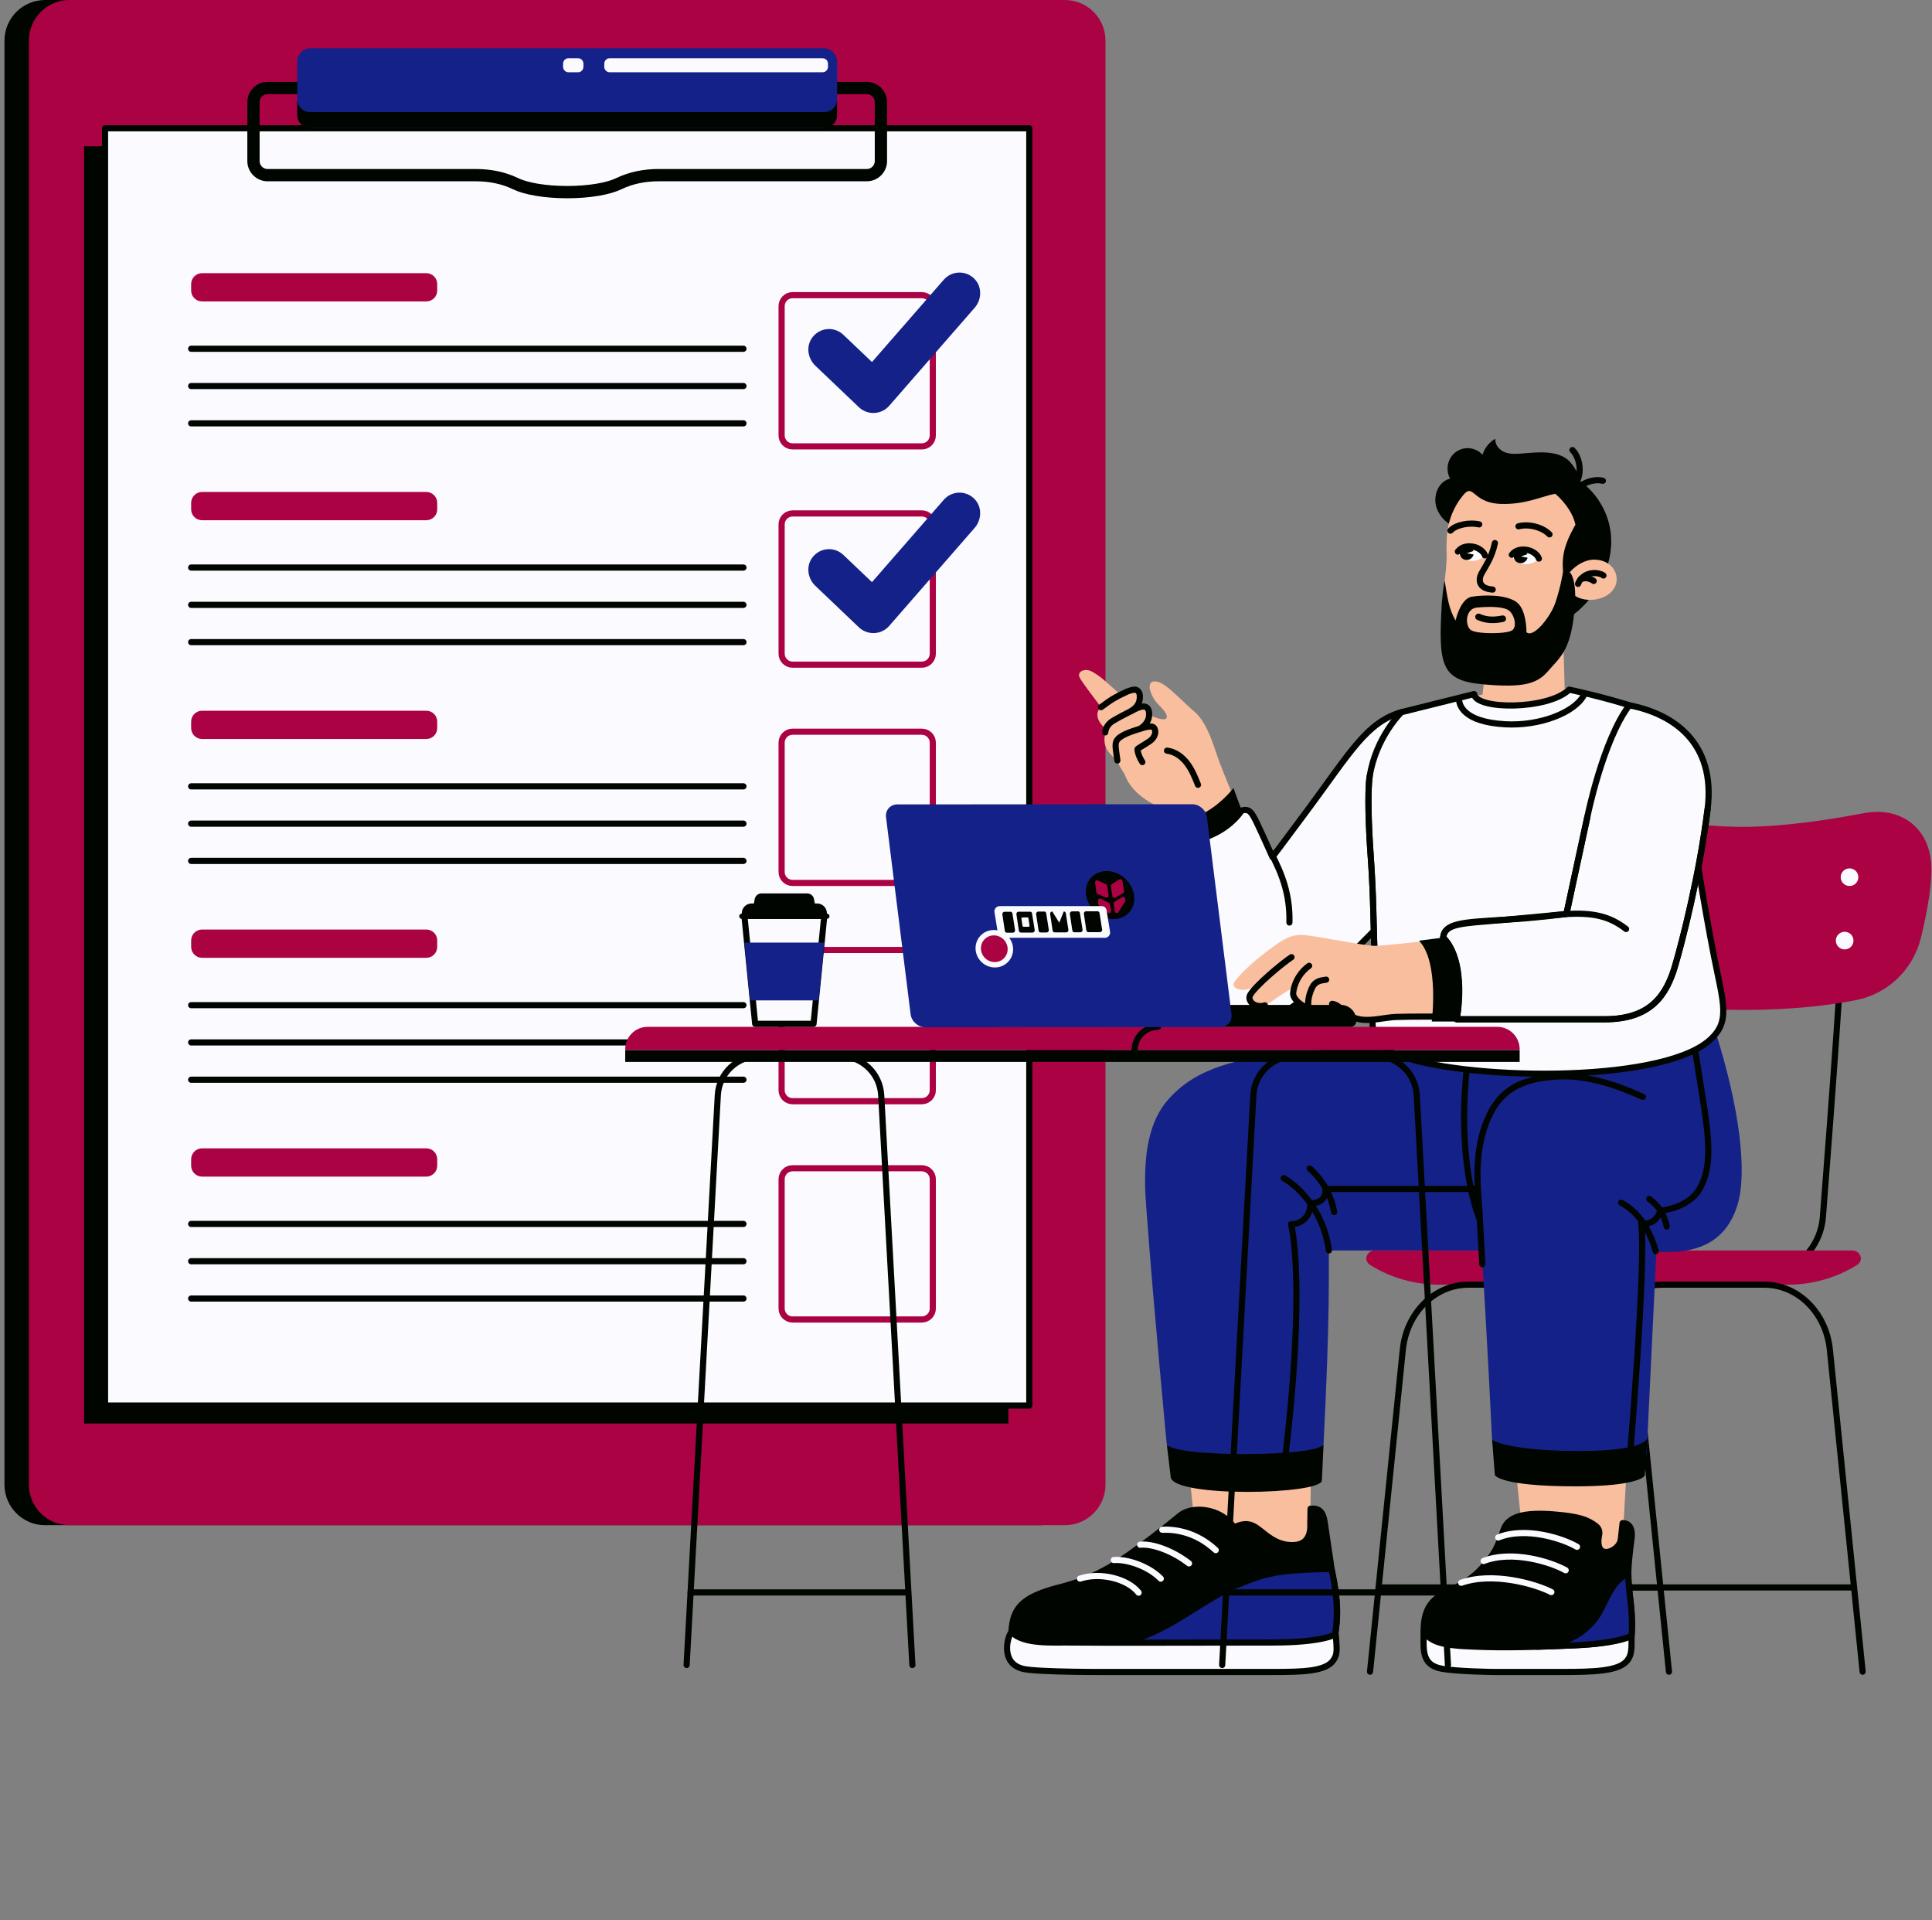 <?xml version="1.0" encoding="UTF-8"?> <svg xmlns="http://www.w3.org/2000/svg" width="322" height="320" viewBox="0 0 322 320" fill="none"><rect x="0" y="0" width="322" height="320" fill="#808080" stroke="none"/><g clip-path="url(#clip0_239_1614)"><path d="M173.409 0H7.514C3.775 0 0.745 3.031 0.745 6.769V247.382C0.745 251.12 3.775 254.151 7.514 254.151H173.409C177.148 254.151 180.178 251.12 180.178 247.382V6.769C180.178 3.031 177.148 0 173.409 0Z" fill="#000500"></path><path d="M177.48 0H11.584C7.846 0 4.815 3.031 4.815 6.769V247.382C4.815 251.12 7.846 254.151 11.584 254.151H177.48C181.218 254.151 184.249 251.12 184.249 247.382V6.769C184.249 3.031 181.218 0 177.48 0Z" fill="#AB0244"></path><path d="M168.061 24.371H14.009V237.212H168.061V24.371Z" fill="#000500"></path><path d="M170.342 234.22H17.506V21.379H171.551V234.22H170.342Z" fill="#FBFBFF" stroke="#000500" stroke-width="1.025" stroke-linecap="round" stroke-linejoin="round"></path><path d="M153.642 49.185H132.093C131.085 49.185 130.269 50.002 130.269 51.009V72.559C130.269 73.566 131.085 74.383 132.093 74.383H153.642C154.649 74.383 155.466 73.566 155.466 72.559V51.009C155.466 50.002 154.649 49.185 153.642 49.185Z" fill="#FBFBFF" stroke="#AB0244" stroke-width="1.025" stroke-linecap="round" stroke-linejoin="round"></path><path d="M153.642 85.557H132.093C131.085 85.557 130.269 86.374 130.269 87.381V108.93C130.269 109.938 131.085 110.754 132.093 110.754H153.642C154.649 110.754 155.466 109.938 155.466 108.93V87.381C155.466 86.374 154.649 85.557 153.642 85.557Z" fill="#FBFBFF" stroke="#AB0244" stroke-width="1.025" stroke-linecap="round" stroke-linejoin="round"></path><path d="M153.642 121.929H132.093C131.085 121.929 130.269 122.745 130.269 123.753V145.302C130.269 146.31 131.085 147.126 132.093 147.126H153.642C154.649 147.126 155.466 146.31 155.466 145.302V123.753C155.466 122.745 154.649 121.929 153.642 121.929Z" fill="#FBFBFF" stroke="#AB0244" stroke-width="1.025" stroke-linecap="round" stroke-linejoin="round"></path><path d="M153.642 158.3H132.093C131.085 158.3 130.269 159.117 130.269 160.124V181.674C130.269 182.681 131.085 183.498 132.093 183.498H153.642C154.649 183.498 155.466 182.681 155.466 181.674V160.124C155.466 159.117 154.649 158.3 153.642 158.3Z" fill="#FBFBFF" stroke="#AB0244" stroke-width="1.025" stroke-linecap="round" stroke-linejoin="round"></path><path d="M153.642 194.672H132.093C131.085 194.672 130.269 195.488 130.269 196.496V218.045C130.269 219.053 131.085 219.869 132.093 219.869H153.642C154.649 219.869 155.466 219.053 155.466 218.045V196.496C155.466 195.488 154.649 194.672 153.642 194.672Z" fill="#FBFBFF" stroke="#AB0244" stroke-width="1.025" stroke-linecap="round" stroke-linejoin="round"></path><path d="M162.44 51.289L148.205 67.614C146.894 69.123 144.585 69.226 143.137 67.846L135.883 60.934C134.572 59.677 134.306 57.6 135.433 56.173C136.717 54.527 139.094 54.383 140.569 55.797L145.33 60.326L157.297 46.61C158.635 45.08 161.012 44.998 162.447 46.508C163.703 47.826 163.635 49.923 162.44 51.296V51.289Z" fill="#142188"></path><path d="M162.44 87.968L148.205 104.293C146.894 105.802 144.585 105.905 143.137 104.525L135.883 97.613C134.572 96.356 134.306 94.279 135.433 92.852C136.717 91.206 139.094 91.062 140.569 92.476L145.33 97.005L157.297 83.282C158.635 81.752 161.012 81.671 162.447 83.18C163.703 84.498 163.635 86.595 162.44 87.968Z" fill="#142188"></path><path d="M71.049 45.517H33.681C32.673 45.517 31.857 46.334 31.857 47.341V48.407C31.857 49.414 32.673 50.23 33.681 50.23H71.049C72.057 50.23 72.873 49.414 72.873 48.407V47.341C72.873 46.334 72.057 45.517 71.049 45.517Z" fill="#AB0244"></path><path d="M31.857 58.113H123.91" stroke="#000500" stroke-width="1.025" stroke-linecap="round" stroke-linejoin="round"></path><path d="M31.857 64.328H123.91" stroke="#000500" stroke-width="1.025" stroke-linecap="round" stroke-linejoin="round"></path><path d="M31.857 70.544H123.91" stroke="#000500" stroke-width="1.025" stroke-linecap="round" stroke-linejoin="round"></path><path d="M71.049 81.978H33.681C32.673 81.978 31.857 82.794 31.857 83.802V84.867C31.857 85.874 32.673 86.691 33.681 86.691H71.049C72.057 86.691 72.873 85.874 72.873 84.867V83.802C72.873 82.794 72.057 81.978 71.049 81.978Z" fill="#AB0244"></path><path d="M31.857 94.573H123.91" stroke="#000500" stroke-width="1.025" stroke-linecap="round" stroke-linejoin="round"></path><path d="M31.857 100.789H123.91" stroke="#000500" stroke-width="1.025" stroke-linecap="round" stroke-linejoin="round"></path><path d="M31.857 107.004H123.91" stroke="#000500" stroke-width="1.025" stroke-linecap="round" stroke-linejoin="round"></path><path d="M71.049 118.432H33.681C32.673 118.432 31.857 119.248 31.857 120.255V121.321C31.857 122.328 32.673 123.144 33.681 123.144H71.049C72.057 123.144 72.873 122.328 72.873 121.321V120.255C72.873 119.248 72.057 118.432 71.049 118.432Z" fill="#AB0244"></path><path d="M31.857 131.034H123.91" stroke="#000500" stroke-width="1.025" stroke-linecap="round" stroke-linejoin="round"></path><path d="M31.857 137.249H123.91" stroke="#000500" stroke-width="1.025" stroke-linecap="round" stroke-linejoin="round"></path><path d="M31.857 143.458H123.91" stroke="#000500" stroke-width="1.025" stroke-linecap="round" stroke-linejoin="round"></path><path d="M71.049 154.892H33.681C32.673 154.892 31.857 155.709 31.857 156.716V157.781C31.857 158.789 32.673 159.605 33.681 159.605H71.049C72.057 159.605 72.873 158.789 72.873 157.781V156.716C72.873 155.709 72.057 154.892 71.049 154.892Z" fill="#AB0244"></path><path d="M31.857 167.494H123.91" stroke="#000500" stroke-width="1.025" stroke-linecap="round" stroke-linejoin="round"></path><path d="M31.857 173.703H123.91" stroke="#000500" stroke-width="1.025" stroke-linecap="round" stroke-linejoin="round"></path><path d="M31.857 179.918H123.91" stroke="#000500" stroke-width="1.025" stroke-linecap="round" stroke-linejoin="round"></path><path d="M71.049 191.353H33.681C32.673 191.353 31.857 192.169 31.857 193.176V194.242C31.857 195.249 32.673 196.065 33.681 196.065H71.049C72.057 196.065 72.873 195.249 72.873 194.242V193.176C72.873 192.169 72.057 191.353 71.049 191.353Z" fill="#AB0244"></path><path d="M31.857 203.948H123.91" stroke="#000500" stroke-width="1.025" stroke-linecap="round" stroke-linejoin="round"></path><path d="M31.857 210.163H123.91" stroke="#000500" stroke-width="1.025" stroke-linecap="round" stroke-linejoin="round"></path><path d="M31.857 216.379H123.91" stroke="#000500" stroke-width="1.025" stroke-linecap="round" stroke-linejoin="round"></path><path d="M139.51 14.665H144.462C145.76 14.665 146.819 15.717 146.819 17.021V26.83C146.819 28.127 145.767 29.186 144.462 29.186H109.757C107.469 29.186 105.181 29.616 103.125 30.614C101.397 31.454 98.193 32.014 94.532 32.014C90.871 32.014 87.668 31.454 85.94 30.614C83.884 29.616 81.596 29.186 79.307 29.186H44.602C43.305 29.186 42.246 28.134 42.246 26.83V17.021C42.246 15.723 43.298 14.665 44.602 14.665H49.547" stroke="#000500" stroke-width="2.049" stroke-linecap="round" stroke-linejoin="round"></path><path d="M137.243 8.026H51.815C50.559 8.026 49.541 9.044 49.541 10.3V19.036C49.541 20.292 50.559 21.311 51.815 21.311H137.243C138.499 21.311 139.517 20.292 139.517 19.036V10.3C139.517 9.044 138.499 8.026 137.243 8.026Z" fill="#142188"></path><path d="M139.51 16.57V19.2C139.51 20.361 138.568 21.304 137.407 21.304H51.651C50.483 21.304 49.541 20.361 49.541 19.2V16.57C49.541 17.732 50.483 18.674 51.651 18.674H137.407C138.575 18.674 139.51 17.732 139.51 16.57Z" fill="#000500"></path><path d="M137.092 9.706H101.615C101.118 9.706 100.714 10.11 100.714 10.607V11.14C100.714 11.638 101.118 12.042 101.615 12.042H137.092C137.59 12.042 137.994 11.638 137.994 11.14V10.607C137.994 10.11 137.59 9.706 137.092 9.706Z" fill="#FBFBFF"></path><path d="M96.336 9.706H94.751C94.253 9.706 93.849 10.11 93.849 10.607V11.14C93.849 11.638 94.253 12.042 94.751 12.042H96.336C96.834 12.042 97.237 11.638 97.237 11.14V10.607C97.237 10.11 96.834 9.706 96.336 9.706Z" fill="#FBFBFF"></path><path d="M307.442 147.638C307.442 155.206 305.078 186.571 303.815 202.78C303.384 208.312 298.767 212.581 293.221 212.581H284.321" stroke="#000500" stroke-width="1.025" stroke-linecap="round" stroke-linejoin="round"></path><path d="M273.488 147.638C273.488 155.206 271.124 186.571 269.861 202.78C269.43 208.312 264.813 212.581 259.267 212.581H250.367" stroke="#000500" stroke-width="1.025" stroke-linecap="round" stroke-linejoin="round"></path><path d="M308.691 208.374C310.112 208.374 310.686 210.04 309.518 210.778C306.137 212.909 302.093 214.077 297.92 214.077H239.944C235.764 214.077 231.727 212.909 228.346 210.778C227.178 210.04 227.752 208.374 229.172 208.374H308.698H308.691Z" fill="#AB0244"></path><path d="M290.468 168.293C282.258 168.293 276.022 167.528 271.582 166.654C266.248 165.609 262.047 161.517 260.763 156.238C259.732 151.989 258.789 146.982 259.069 143.738C259.595 137.666 264.369 134.367 270.353 135.514C276.254 136.648 283.85 137.782 290.461 137.782C297.073 137.782 304.662 136.641 310.57 135.514C316.553 134.367 321.328 137.666 321.854 143.738C322.134 146.976 321.191 151.989 320.16 156.238C318.876 161.517 314.675 165.609 309.34 166.654C304.901 167.528 298.671 168.293 290.455 168.293H290.468Z" fill="#AB0244"></path><path d="M306.786 146.17C306.786 146.983 307.442 147.638 308.254 147.638C309.067 147.638 309.723 146.983 309.723 146.17C309.723 145.357 309.067 144.701 308.254 144.701C307.442 144.701 306.786 145.357 306.786 146.17Z" fill="#FBFBFF"></path><path d="M305.973 156.736C305.973 157.549 306.629 158.205 307.441 158.205C308.254 158.205 308.91 157.549 308.91 156.736C308.91 155.924 308.254 155.268 307.441 155.268C306.629 155.268 305.973 155.924 305.973 156.736Z" fill="#FBFBFF"></path><path d="M274.144 146.17C274.144 146.983 273.488 147.638 272.675 147.638C271.862 147.638 271.207 146.983 271.207 146.17C271.207 145.357 271.862 144.701 272.675 144.701C273.488 144.701 274.144 145.357 274.144 146.17Z" fill="#FBFBFF"></path><path d="M274.956 156.736C274.956 157.549 274.301 158.205 273.488 158.205C272.675 158.205 272.019 157.549 272.019 156.736C272.019 155.924 272.675 155.268 273.488 155.268C274.301 155.268 274.956 155.924 274.956 156.736Z" fill="#FBFBFF"></path><path d="M260.619 278.563L266.084 224.896C266.712 218.729 271.418 214.07 277.019 214.07H294.04C299.641 214.07 304.347 218.729 304.976 224.896L310.44 278.563" stroke="#000500" stroke-width="1.025" stroke-linecap="round" stroke-linejoin="round"></path><path d="M309.006 264.526H262.047" stroke="#000500" stroke-width="1.025" stroke-linecap="round" stroke-linejoin="round"></path><path d="M228.339 278.563L233.803 224.896C234.432 218.729 239.138 214.07 244.739 214.07H261.76C267.361 214.07 272.067 218.729 272.695 224.896L278.16 278.563" stroke="#000500" stroke-width="1.025" stroke-linecap="round" stroke-linejoin="round"></path><path d="M276.725 264.526H229.767" stroke="#000500" stroke-width="1.025" stroke-linecap="round" stroke-linejoin="round"></path><path d="M218.422 251.405C218.422 251.405 218.551 234.773 218.681 229.357C218.811 223.94 220.559 214.282 218.681 207.581C218.681 207.581 232.356 207.698 238.612 207.581V178.026C238.612 178.026 223.811 177.473 214.241 178.143C204.064 178.846 198.497 181.933 196.407 184.515C193.744 187.814 193.142 191.53 194.201 204.439C195.506 220.354 199.16 254.479 199.16 254.479C199.16 254.479 202.459 259.205 211.851 259.205C221.243 259.205 218.422 251.398 218.422 251.398V251.405Z" fill="#F9BE9E"></path><path d="M176.374 264.567C179.987 263.618 182.057 262.819 185.178 261.008C188.791 258.912 195.226 253.748 196.694 252.525C198.607 250.934 203.361 251.186 205.662 254.513C206.455 254.151 207.295 253.871 208.135 254.021C208.934 254.171 209.604 254.697 210.239 255.203C211.42 256.152 213.319 257.771 216.051 257.423C218.688 257.088 218.381 254.082 218.381 254.082L218.428 251.405C219.822 251.262 220.539 251.904 220.785 253.686C221.133 256.179 221.304 257.088 221.932 261.432C222.288 263.905 223.537 267.654 222.363 273.235C221.919 276.288 218.579 274.983 213.825 274.983H173.232C170.582 274.983 168.526 272.845 168.574 271.923C168.785 267.88 170.452 266.124 176.388 264.553L176.374 264.567Z" fill="#000500" stroke="#000500" stroke-width="1.025" stroke-linecap="round" stroke-linejoin="round"></path><path d="M206.332 264.041C210.956 262.17 212.622 261.603 221.925 261.432C222.424 263.7 223.367 268.433 222.356 273.235C221.905 276.288 218.572 274.983 213.818 274.983H185.943L185.636 273.617C192.808 273.617 199.925 266.623 206.339 264.034L206.332 264.041Z" fill="#142188" stroke="#000500" stroke-width="1.025" stroke-linecap="round" stroke-linejoin="round"></path><path d="M189.768 265.394C187.972 263.085 183.368 261.924 179.994 263.051" stroke="#FBFBFF" stroke-width="1.025" stroke-linecap="round" stroke-linejoin="round"></path><path d="M185.636 259.957C187.794 259.779 191.407 260.954 193.463 263.058" stroke="#FBFBFF" stroke-width="1.025" stroke-linecap="round" stroke-linejoin="round"></path><path d="M190.028 257.402C191.995 257.211 195.301 258.31 198.169 260.517" stroke="#FBFBFF" stroke-width="1.025" stroke-linecap="round" stroke-linejoin="round"></path><path d="M193.709 254.909C195.772 254.82 199.283 255.216 202.623 258.304" stroke="#FBFBFF" stroke-width="1.025" stroke-linecap="round" stroke-linejoin="round"></path><path d="M170.377 278.064C172.733 278.699 185.738 278.61 185.738 278.61H212.315C217.26 278.61 220.915 278.474 222.178 276.725C222.923 275.694 222.834 274.977 222.622 272.326C222.622 272.326 220.566 273.699 212.117 273.699C203.668 273.699 183.033 273.768 178.553 273.699C175.431 273.651 170.582 274.075 168.567 271.93C167.829 272.914 166.798 277.094 170.384 278.057L170.377 278.064Z" fill="#FBFBFF" stroke="#000500" stroke-width="1.025" stroke-linecap="round" stroke-linejoin="round"></path><path d="M231.126 174.14C231.126 174.14 222.369 174.577 213.278 175.697C207.179 176.449 199.419 177.542 194.447 183.518C189.632 189.31 190.916 199.255 191.257 203.948C192.159 216.461 194.447 240.558 194.447 240.558C197.746 245.804 219.139 245.804 220.594 240.558C221.721 218.51 221.42 211.406 221.488 208.367C221.488 208.367 251.631 208.394 259.342 208.394V171.77H232.417L231.126 174.133V174.14Z" fill="#142188"></path><path d="M213.948 196.318C215.792 197.356 220.477 201.093 221.488 208.367" stroke="#000500" stroke-width="1.025" stroke-linecap="round" stroke-linejoin="round"></path><path d="M244.8 175.697C243.031 186.817 244.104 202.67 249.705 208.374" stroke="#000500" stroke-width="1.025" stroke-linecap="round" stroke-linejoin="round"></path><path d="M255.736 198.121H220.908C220.908 198.121 221.297 200.485 218.408 200.519C218.408 202.773 216.891 204.002 215.163 204.002C215.163 204.002 217.875 213.401 213.941 245.08" stroke="#000500" stroke-width="1.025" stroke-linecap="round" stroke-linejoin="round"></path><path d="M218.271 194.706C220.409 196.564 221.878 199.18 222.349 201.974" stroke="#000500" stroke-width="1.025" stroke-linecap="round" stroke-linejoin="round"></path><path d="M195.116 246.153C195.615 249.595 220.314 249.062 220.314 246.685L220.6 240.558C220.6 242.826 194.768 242.942 194.454 240.558L195.123 246.153H195.116Z" fill="#000500"></path><path d="M270.599 253.802C270.933 246.234 273.638 208.148 273.638 208.148H280.632C280.632 208.148 280.646 202.342 280.646 182.452C280.646 182.452 257.047 180.922 252.423 184.399C248.366 187.452 247.853 194.365 249.035 207.609C250.879 228.305 255.073 268.624 255.073 268.624L269.717 269.458L270.599 253.802Z" fill="#F9BE9E"></path><path d="M249.308 184.399C252.129 180.916 256.453 180.362 256.453 180.362V171.777H285.871C290.086 185.034 291.158 195.526 289.614 200.669C287.818 206.68 283.392 208.627 277.968 208.627H276.056L274.437 242.334C274.437 242.334 272.409 244.459 262.259 244.506C249.766 244.561 248.687 240.217 248.687 240.217C248.687 240.217 247.853 222.301 246.863 207.329C245.873 192.357 246.692 187.65 249.308 184.406V184.399Z" fill="#142188"></path><path d="M274.13 245.907C274.13 245.907 273.269 247.676 262.655 247.676C249.909 247.676 249.144 245.804 249.144 245.804L248.687 239.95C248.687 239.95 251.269 241.788 263.365 241.788C274.157 241.788 274.553 239.691 274.553 239.691L274.13 245.907Z" fill="#000500"></path><path d="M273.809 182.774C269.314 180.765 264.499 179.112 259.588 179.379C254.677 179.645 250.743 180.963 248.482 185.328C245.278 191.51 246.392 198.511 246.576 201.919C246.733 204.836 246.89 207.745 247.047 210.662" stroke="#000500" stroke-width="1.025" stroke-linecap="round" stroke-linejoin="round"></path><path d="M282.531 175.048C284.403 187.357 285.987 193.327 283.255 198.121C281.397 201.373 276.746 201.735 276.746 201.735C276.746 201.735 275.953 204.446 273.522 203.75C274.437 210.163 271.534 244.144 271.534 244.144" stroke="#000500" stroke-width="1.025" stroke-linecap="round" stroke-linejoin="round"></path><path d="M270.189 200.416C273.809 202.343 275.264 206.12 275.954 208.476" stroke="#000500" stroke-width="1.025" stroke-linecap="round" stroke-linejoin="round"></path><path d="M274.881 199.788C276.404 200.86 277.477 202.561 277.791 204.398" stroke="#000500" stroke-width="1.025" stroke-linecap="round" stroke-linejoin="round"></path><path d="M237.28 271.937C239.514 274.082 244.513 273.658 247.976 273.706H260.018C269.403 273.706 271.924 272.572 271.924 272.572C271.924 274.621 272.019 275.701 271.193 276.725C269.792 278.474 265.735 278.61 260.244 278.61H249.083C249.083 278.61 242.942 278.549 240.285 278.064C236.816 277.435 237.28 274.751 237.28 271.937Z" fill="#FBFBFF" stroke="#000500" stroke-width="1.025" stroke-linecap="round" stroke-linejoin="round"></path><path d="M270.12 256.603C270.346 254.595 270.435 253.809 270.435 253.809C270.435 253.809 272.272 253.625 271.924 256.343C271.206 261.937 271.261 262.764 271.746 266.773C272.183 270.421 271.917 272.579 271.917 272.579C271.917 272.579 269.915 273.836 262.518 274.164C252.785 274.594 248.946 274.546 244.343 274.321C239.281 274.068 238.373 273.173 237.266 271.951C237.266 267.668 238.892 266.295 241.754 264.963C245.224 263.351 246.972 261.63 248.632 259.233C249.39 258.14 249.827 257.17 250.586 254.923C251.275 252.867 253.598 251.869 259.335 252.389C262.996 252.716 264.554 253.16 266.036 254.342C266.452 254.67 266.63 255.216 266.521 255.735C265.612 260.325 269.888 258.515 270.107 256.61L270.12 256.603Z" fill="#000500" stroke="#000500" stroke-width="1.025" stroke-linecap="round" stroke-linejoin="round"></path><path d="M243.53 263.747C248.776 261.903 255.818 263.898 258.563 265.298" stroke="#FBFBFF" stroke-width="1.025" stroke-linecap="round" stroke-linejoin="round"></path><path d="M247.273 260.114C252.047 258.27 258.447 260.264 260.947 261.664" stroke="#FBFBFF" stroke-width="1.025" stroke-linecap="round" stroke-linejoin="round"></path><path d="M249.704 256.2C254.288 254.356 260.428 256.35 262.832 257.75" stroke="#FBFBFF" stroke-width="1.025" stroke-linecap="round" stroke-linejoin="round"></path><path d="M271.924 272.572C271.924 272.572 269.916 273.829 262.525 274.157C260.066 274.266 257.983 274.341 256.166 274.396C261.808 273.931 264.151 271.616 265.38 270.298C267.573 267.948 267.921 263.788 271.391 262.19C271.391 262.19 271.391 262.19 271.391 262.197C271.377 263.583 271.514 264.792 271.753 266.773C271.835 267.456 271.89 268.092 271.93 268.665C271.958 269.048 271.971 269.403 271.985 269.738C272.006 270.4 272.006 270.953 271.992 271.397C271.971 272.169 271.924 272.579 271.924 272.579V272.572Z" fill="#142188" stroke="#000500" stroke-width="1.025" stroke-linecap="round" stroke-linejoin="round"></path><path d="M268.536 90.29C268.502 97.326 262.416 104.983 255.046 104.948C247.676 104.914 241.816 97.203 241.85 90.168C241.884 83.132 247.881 77.449 255.251 77.484C262.621 77.518 268.57 83.248 268.536 90.29Z" fill="#000500"></path><path d="M262.074 74.997C262.518 75.434 262.819 76.001 263.01 76.589C263.434 77.873 263.372 79.348 262.669 80.503" stroke="#000500" stroke-width="1.025" stroke-linecap="round" stroke-linejoin="round"></path><path d="M267.143 80.113C266.542 79.956 265.899 79.99 265.298 80.127C263.98 80.421 262.737 81.227 262.109 82.422" stroke="#000500" stroke-width="1.025" stroke-linecap="round" stroke-linejoin="round"></path><path d="M255.934 86.507C258.413 84.669 260.783 82.572 262.853 80.277C263.645 79.396 262.033 77.279 261.46 76.753C259.54 74.997 256.323 75.353 253.939 75.544C252.922 75.626 251.863 75.735 250.9 75.394C249.937 75.052 249.09 74.109 249.24 73.099C248.216 73.665 247.43 74.649 247.095 75.776C245.688 74.26 243.257 74.301 241.959 75.988C241.139 77.046 241.03 78.604 241.686 79.765C241.324 79.833 240.989 79.997 240.689 80.209C239.35 81.165 238.913 83.085 239.439 84.642C239.965 86.199 241.296 87.394 242.813 88.037C244.322 88.685 246.003 88.843 247.642 88.836C249.329 88.829 251.016 88.651 252.676 88.31C254.035 88.03 254.855 87.312 255.941 86.507H255.934Z" fill="#000500"></path><path d="M247.731 110.126C245.62 110.058 243.209 109.101 242.048 107.735C240.429 105.823 240.176 103.965 240.306 101.458C240.408 99.525 240.654 98.125 240.866 96.055C241.044 94.348 241.153 92.9 241.105 92.278C241.044 91.383 241.105 90.338 241.146 89.437C241.351 85.578 243.462 83.03 243.462 83.03C245.709 79.908 245.005 83.788 250.101 83.966C254.226 84.116 257.027 82.681 259.212 82.272C261.111 83.938 262.245 85.844 262.573 87.429C261.521 89.348 260.408 91.397 260.456 94.198C260.456 96.13 260.886 96.206 261.644 95.325C262.662 94.184 264.185 93.228 265.763 93.255C267.812 93.296 269.164 94.519 269.403 96.007C269.69 97.777 268.488 99.033 267.047 99.594C265.606 100.154 263.72 100.113 262.429 99.238C262.429 99.238 262.354 101.014 262.286 102.537C262.218 104.061 261.63 105.461 260.544 106.513L260.783 114.743L264.554 115.672C264.841 116.922 260.551 124.791 250.702 124.709C244.097 124.654 241.843 116.997 241.843 116.997L247.088 115.72L247.731 110.112V110.126Z" fill="#F9BE9E"></path><path d="M250.456 103.099C248.952 103.406 247.706 103.366 246.417 102.792" stroke="#000500" stroke-width="1.09" stroke-linecap="round" stroke-linejoin="round"></path><path fill-rule="evenodd" clip-rule="evenodd" d="M247.046 114.021C240.048 113.382 239.729 110.614 240.301 100.455C240.577 97.273 240.778 96.797 240.778 96.797C241.247 99.466 241.41 101.383 242.598 103.394C242.598 103.394 243.368 99.738 245.317 99.429C247.266 99.12 250.738 99.046 252.608 100.223C254.478 101.399 254.411 105.353 254.411 105.353C255.558 106.392 258.397 102.823 259.21 100.476C260.129 97.819 260.533 95.132 260.533 95.132L261.648 95.366C261.648 95.366 263.064 96.6 262.323 102.603C261.581 108.606 259.921 109.596 258.05 111.787C256.179 113.978 253.885 114.646 247.046 114.021ZM252.087 104.989C251.271 105.679 246.15 105.693 245.143 104.989C244.136 104.284 244.181 101.413 246.16 101.239C248.139 101.066 250.245 101.05 251.294 101.611C252.342 102.172 252.904 104.299 252.087 104.989Z" fill="#000500"></path><path d="M247.492 92.538C247.314 91.684 246.549 91.185 245.661 91.021C244.773 90.857 243.468 90.933 243.1 92.162C243.298 93.46 246.098 94.136 247.492 92.544V92.538Z" fill="#FBFBFF"></path><path d="M243.373 92.592C243.585 93.166 244.24 93.453 244.848 93.241C245.449 93.023 245.77 92.381 245.559 91.807C245.347 91.233 244.691 90.946 244.083 91.158C243.482 91.377 243.161 92.019 243.373 92.592Z" fill="#000500"></path><path d="M245.641 91.786L244.466 92.196L245.729 92.415L245.641 91.786Z" fill="#FBFBFF"></path><path d="M242.977 91.909C243.633 91.049 244.678 90.939 245.566 91.11C246.453 91.274 247.307 91.937 247.485 92.545" stroke="#000500" stroke-width="1.025" stroke-linecap="round" stroke-linejoin="round"></path><path d="M246.535 87.381C245.026 87.032 242.704 87.381 241.74 88.426" stroke="#000500" stroke-width="1.025" stroke-linecap="round" stroke-linejoin="round"></path><path d="M256.487 93.07C256.31 92.217 255.545 91.718 254.657 91.554C253.769 91.39 252.464 91.465 252.095 92.695C252.294 93.993 255.094 94.669 256.487 93.077V93.07Z" fill="#FBFBFF"></path><path d="M252.368 93.125C252.58 93.699 253.236 93.986 253.844 93.774C254.445 93.555 254.766 92.913 254.554 92.34C254.342 91.766 253.687 91.479 253.079 91.691C252.478 91.909 252.157 92.551 252.368 93.125Z" fill="#000500"></path><path d="M254.636 92.319L253.461 92.736L254.725 92.948L254.636 92.319Z" fill="#FBFBFF"></path><path d="M251.972 92.442C252.628 91.588 253.673 91.472 254.561 91.643C255.449 91.807 256.303 92.469 256.48 93.077" stroke="#000500" stroke-width="1.025" stroke-linecap="round" stroke-linejoin="round"></path><path d="M258.249 89.047C257.095 87.859 254.807 87.244 253.079 87.702" stroke="#000500" stroke-width="1.025" stroke-linecap="round" stroke-linejoin="round"></path><path d="M249.151 90.489C248.653 92.886 247.573 94.368 246.918 95.557C246.419 96.472 246.31 98.077 248.782 98.241" stroke="#000500" stroke-width="1.025" stroke-linecap="round" stroke-linejoin="round"></path><path d="M267.238 95.898C266.883 95.618 265.981 95.365 265.053 95.564C264.124 95.755 263.318 96.431 263.003 97.292" stroke="#000500" stroke-width="1.025" stroke-linecap="round" stroke-linejoin="round"></path><path d="M265.613 96.807C265.353 96.602 264.417 96.069 263.454 96.52" stroke="#000500" stroke-width="1.025" stroke-linecap="round" stroke-linejoin="round"></path><path d="M247.731 110.126C251.788 110.29 254.52 109.231 256.706 107.872C256.125 109.279 253.905 112.107 247.464 112.414L247.724 110.126H247.731Z" fill="#000500"></path><path d="M181.667 111.758C183.218 112.428 184.823 114.067 186.77 115.768C187.091 115.611 187.432 115.447 187.856 115.249C188.115 115.126 188.955 114.873 189.235 114.934C189.645 115.016 189.918 115.399 189.953 115.816C190.007 116.492 189.918 117.175 189.352 117.817C189.433 117.871 189.509 117.926 189.591 117.981C190.233 117.714 190.772 117.612 191.175 117.933C191.462 118.158 191.544 118.65 191.53 119.115C193.388 120.016 194.925 120.235 194.351 118.971C193.969 118.138 192.883 117.38 192.35 116.505C191.346 114.852 191.407 113.691 192.241 113.562C193.914 113.302 195.956 115.884 199.174 118.684C201.4 120.617 202.527 125.153 203.313 127.181C205.307 132.372 208.647 140.056 211.741 146.176C211.741 146.176 220.457 133.445 225.102 127.673C229.746 121.901 232.096 121.744 232.096 121.744L233.271 147.905C233.271 147.905 227.595 153.348 220.812 160.343C214.03 167.33 209.733 169.475 205.58 166.415C201.428 163.355 201.277 159.496 199.706 153.027C197.807 145.213 196.776 135.951 194.597 135.091C191.626 133.916 188.73 132.202 187.555 129.319C187.125 128.267 186.572 127.939 186.237 126.737C184.154 125.05 183.839 123.944 184.215 122.052C184.229 121.86 184.27 121.676 184.331 121.505C182.487 119.955 182.665 118.473 183.518 117.858C182.945 117.086 180.226 113.562 179.919 112.858C179.488 111.881 180.786 111.389 181.681 111.779L181.667 111.758Z" fill="#F9BE9E"></path><path d="M183.511 117.837C185.26 116.533 185.854 116.178 187.862 115.242C188.122 115.119 188.962 114.866 189.242 114.928C189.652 115.01 189.925 115.392 189.959 115.809C190.028 116.703 189.857 117.619 188.621 118.425" stroke="#000500" stroke-width="1.025" stroke-linecap="round" stroke-linejoin="round"></path><path d="M184.208 122.038C184.277 121.212 184.789 120.549 185.472 120.132C186.292 119.641 187.002 119.265 187.856 118.835C189.276 118.124 190.444 117.359 191.168 117.933C191.633 118.302 191.565 119.36 191.387 119.859C191.168 120.474 190.697 120.993 190.164 121.341" stroke="#000500" stroke-width="1.025" stroke-linecap="round" stroke-linejoin="round"></path><path d="M186.23 126.724C185.95 124.565 185.691 123.793 186.333 123.131C187.152 122.277 189.106 121.731 190.24 121.375C190.745 121.218 191.264 121.061 191.797 121.068C191.92 121.068 192.043 121.082 192.152 121.136C192.289 121.205 192.391 121.341 192.453 121.485C192.705 122.065 192.418 122.762 191.968 123.213C191.496 123.684 190.26 124.326 189.714 124.715C189.659 124.75 189.611 124.791 189.584 124.852C189.556 124.92 189.584 124.996 189.604 125.071C189.741 125.897 190.076 126.485 190.39 126.99" stroke="#000500" stroke-width="1.025" stroke-linecap="round" stroke-linejoin="round"></path><path d="M194.502 125.084C195.84 125.235 197.015 126.109 197.835 127.181C198.655 128.254 199.167 129.524 199.665 130.774" stroke="#000500" stroke-width="1.025" stroke-linecap="round" stroke-linejoin="round"></path><path d="M196.271 140.384C204.016 140.043 206.947 135.05 206.947 135.05C208.217 134.729 208.586 135.296 209.481 137.133C210.239 138.69 212.069 142.802 212.069 142.802C212.069 142.802 213.552 140.883 218.032 134.831C225.095 125.282 227.813 120.337 233.558 118.677L234.931 148.738C234.931 148.738 229.89 154.639 220.314 163.573C215.416 168.143 213.196 169.953 208.552 169.953C203.907 169.953 201.974 167.248 200.526 164.386C199.03 161.435 198.388 158.43 197.084 152.337C195.909 146.839 194.092 140.377 196.271 140.377V140.384Z" fill="#FBFBFF" stroke="#000500" stroke-width="1.025" stroke-linecap="round" stroke-linejoin="round"></path><path d="M206.947 135.043C206.947 135.043 204.023 140.036 196.271 140.378L195.096 136.935C195.096 136.935 198.197 136.908 201.018 135.282C203.839 133.663 205.574 131.307 205.574 131.307L206.94 135.036L206.947 135.043Z" fill="#000500"></path><path d="M211.81 142.071C213.675 145.589 215.027 149.114 214.904 153.724" stroke="#000500" stroke-width="1.025" stroke-linecap="round" stroke-linejoin="round"></path><path d="M245.688 115.658L233.564 118.677C233.564 118.677 229.289 122.871 228.285 129.353C227.882 131.956 228.134 138.144 228.428 142.256C229.002 150.282 228.852 154.079 229.214 161.716C229.535 168.539 226.481 173.184 232.697 175.697C243.366 180.007 276.282 180.677 284.779 173.471C288.522 170.295 287.224 167.269 285.673 159.38C283.897 150.316 282.429 140.808 281.657 135.289C280.107 124.265 278.372 119.75 273.078 118.001C267.115 116.041 261.528 114.921 261.528 114.921C257.983 118.322 245.914 118.302 245.688 115.658Z" fill="#FBFBFF" stroke="#000500" stroke-width="1.025" stroke-linecap="round" stroke-linejoin="round"></path><path d="M228.278 129.353C227.875 131.956 228.127 138.144 228.421 142.256C228.995 150.281 228.845 154.079 229.207 161.716" stroke="#000500" stroke-width="1.025" stroke-linecap="round" stroke-linejoin="round"></path><path d="M263.946 115.904C262.429 118.677 256.74 121.034 250.797 120.686C243.953 120.283 243.1 117.53 243.168 116.294" stroke="#000500" stroke-width="1.025" stroke-linecap="round" stroke-linejoin="round"></path><path d="M241.33 169.564H234.302C231.87 169.564 231.508 169.523 228.838 169.844C225.552 170.24 223.913 168.573 223.913 168.573C223.913 168.573 223.893 170.171 220.225 169.236C219.145 168.962 218.053 168.901 217.834 167.562C215.983 167.036 215.45 165.445 215.587 164.523C215.587 164.523 213.551 165.711 212.219 166.681C211.243 167.391 209.726 168.464 208.374 167.357C207.479 166.626 210.621 163.3 210.621 163.3C210.621 163.3 209.173 164.564 207.821 164.871C206.687 165.131 205.423 164.673 205.608 163.887C205.744 163.293 208.244 160.834 209.31 159.987C213.367 156.757 214.979 155.5 217.609 155.834C221.017 156.272 227.028 157.515 229.008 157.617C230.996 157.72 261.063 154.079 261.063 154.079L265.305 135.753C265.305 135.753 269.868 121.348 272.347 118.944C281.151 123.267 285.072 124.709 283.235 136.313C281.397 147.918 278.59 159.981 277.313 163.034C276.035 166.087 273.153 168.409 266.746 168.648C260.346 168.887 241.344 169.557 241.344 169.557L241.33 169.564Z" fill="#F9BE9E"></path><path d="M221.024 163.246C220.027 163.375 219.221 163.539 218.742 164.475C218.271 165.39 217.882 166.743 218.087 167.781C218.251 168.594 218.947 168.908 219.665 169.106C220.593 169.366 221.557 169.516 222.52 169.564C222.772 169.577 223.052 169.577 223.264 169.427C223.674 169.14 223.674 168.403 223.394 168.034C223.107 167.644 222.492 167.323 222.021 167.276" stroke="#000500" stroke-width="1.025" stroke-linecap="round" stroke-linejoin="round"></path><path d="M218.189 160.937C216.823 161.907 215.86 163.437 215.573 165.09C215.525 165.349 215.498 165.622 215.566 165.875C215.628 166.101 215.751 166.305 215.894 166.49C216.372 167.105 217.028 167.583 217.766 167.842" stroke="#000500" stroke-width="1.025" stroke-linecap="round" stroke-linejoin="round"></path><path d="M215.252 159.496C213.715 160.5 209.187 164.277 208.347 165.821C208.012 166.435 208.483 167.139 209.043 167.419C209.576 167.685 210.252 167.719 210.812 167.528" stroke="#000500" stroke-width="1.025" stroke-linecap="round" stroke-linejoin="round"></path><path d="M223.394 168.034C224.193 169.113 225.839 169.816 227.178 169.932C228.961 170.083 230.934 169.529 232.683 169.461C235.026 169.365 240.791 169.413 240.791 169.413" stroke="#000500" stroke-width="1.025" stroke-linecap="round" stroke-linejoin="round"></path><path d="M271.534 117.523C278.747 118.916 285.987 123.623 284.601 134.824C283.241 145.794 280.332 157.03 279.184 160.937C277.716 165.937 275.052 169.844 267.436 169.844H242.785C242.785 169.844 244.5 160.138 240.524 156.224C240.777 153.847 243.673 153.669 250.469 153.287C256.323 152.952 261.07 152.29 261.07 152.29L264.574 136.047C264.574 136.047 267.129 123.397 271.548 117.523H271.534Z" fill="#FBFBFF" stroke="#000500" stroke-width="1.025" stroke-linecap="round" stroke-linejoin="round"></path><path d="M271.015 154.803C268.181 152.624 265.503 152.078 261.063 152.297" stroke="#000500" stroke-width="1.025" stroke-linecap="round" stroke-linejoin="round"></path><path d="M284.601 134.831C283.241 145.801 280.332 157.037 279.184 160.944C277.716 165.943 275.052 169.85 267.436 169.85H242.785C242.785 169.85 244.664 160.472 240.524 156.231C240.777 153.854 243.509 153.902 250.469 153.294C256.309 152.781 261.07 152.296 261.07 152.296L264.574 136.054" stroke="#000500" stroke-width="1.025" stroke-linecap="round" stroke-linejoin="round"></path><path d="M242.785 170.226H238.626C238.626 170.226 239.91 160.247 236.495 156.75L240.525 156.231C241.535 157.856 244.541 162.48 242.785 170.233V170.226Z" fill="#000500"></path><path d="M107.933 171.107H249.547C251.603 171.107 253.277 172.781 253.277 174.837V174.994H104.204V174.837C104.204 172.781 105.878 171.107 107.933 171.107Z" fill="#AB0244"></path><path d="M192.992 171.107C190.847 171.107 189.105 172.849 189.105 174.994" stroke="#000500" stroke-width="1.025" stroke-linecap="round" stroke-linejoin="round"></path><path d="M253.277 174.994H104.204V176.954H253.277V174.994Z" fill="#000500"></path><path d="M241.324 277.449L236.126 182.494C235.928 178.839 232.902 175.977 229.241 175.977H215.778C212.117 175.977 209.091 178.839 208.893 182.494L203.695 277.449" stroke="#000500" stroke-width="1.025" stroke-linecap="round" stroke-linejoin="round"></path><path d="M240.572 265.353H204.358" stroke="#000500" stroke-width="1.025" stroke-linecap="round" stroke-linejoin="round"></path><path d="M152.064 277.449L146.867 182.494C146.669 178.839 143.643 175.977 139.982 175.977H126.519C122.858 175.977 119.832 178.839 119.634 182.494L114.436 277.449" stroke="#000500" stroke-width="1.025" stroke-linecap="round" stroke-linejoin="round"></path><path d="M151.313 265.353H115.099" stroke="#000500" stroke-width="1.025" stroke-linecap="round" stroke-linejoin="round"></path><path d="M225.122 171.1H203.422V167.453H223.476C224.897 167.453 226.051 168.607 226.051 170.028V170.171C226.051 170.684 225.634 171.1 225.122 171.1Z" fill="#000500"></path><path d="M203.347 171.155L154.216 171.176C153.014 171.176 151.921 170.213 151.771 169.024L147.673 136.19C147.522 135.002 148.376 134.039 149.578 134.039L198.709 134.018C199.911 134.018 201.004 134.982 201.154 136.17L205.253 169.004C205.403 170.192 204.549 171.155 203.347 171.155Z" fill="#142188"></path><path d="M189.01 149.148C189.331 151.354 187.794 153.15 185.588 153.15C183.382 153.15 181.333 151.361 181.019 149.154C180.698 146.948 182.235 145.152 184.441 145.152C186.647 145.152 188.696 146.941 189.01 149.148Z" fill="#000500"></path><path d="M184.536 147.604L184.769 149.189C184.81 149.455 184.536 149.66 184.29 149.557L182.924 148.956C182.822 148.909 182.747 148.813 182.733 148.704L182.515 147.071C182.48 146.805 182.76 146.6 183 146.716L184.352 147.365C184.448 147.413 184.516 147.501 184.53 147.611L184.536 147.604Z" fill="#AB0244"></path><path d="M184.994 150.664L185.199 151.743C185.254 152.051 184.898 152.269 184.659 152.085L183.198 150.951C183.129 150.896 183.088 150.821 183.075 150.739L182.993 150.111C182.959 149.837 183.245 149.633 183.485 149.756L184.83 150.445C184.919 150.493 184.98 150.575 185.001 150.678L184.994 150.664Z" fill="#AB0244"></path><path d="M185.151 147.672L185.39 149.346C185.424 149.578 185.677 149.694 185.882 149.578L187.166 148.847C187.289 148.779 187.364 148.635 187.337 148.492L187.07 146.778C187.036 146.545 186.77 146.429 186.565 146.552L185.315 147.324C185.199 147.399 185.131 147.529 185.151 147.666V147.672Z" fill="#AB0244"></path><path d="M185.615 150.609L185.793 151.873C185.834 152.18 186.237 152.256 186.408 151.989L187.521 150.234C187.569 150.165 187.583 150.077 187.569 149.995L187.528 149.715C187.494 149.482 187.227 149.366 187.022 149.489L185.773 150.261C185.656 150.336 185.588 150.466 185.609 150.603L185.615 150.609Z" fill="#AB0244"></path><path d="M167.126 156.272H184.161C184.68 156.265 185.09 155.787 185.008 155.274L184.427 151.668C184.366 151.279 184.031 150.992 183.628 150.992H166.593C166.074 150.999 165.664 151.477 165.746 151.989L166.327 155.595C166.388 155.985 166.723 156.272 167.126 156.272Z" fill="#FBFBFF"></path><path d="M182.911 151.852H181.005C180.786 151.852 180.609 152.05 180.643 152.269L181.06 155.035C181.087 155.206 181.23 155.329 181.401 155.329H183.327C183.553 155.329 183.723 155.131 183.689 154.906L183.252 152.139C183.225 151.969 183.081 151.846 182.911 151.846V151.852Z" fill="#000500"></path><path d="M179.653 151.866H178.669C178.451 151.873 178.28 152.078 178.307 152.29L178.724 155.056C178.751 155.227 178.894 155.35 179.065 155.35H180.062C180.281 155.343 180.459 155.138 180.424 154.919L179.987 152.146C179.96 151.975 179.817 151.852 179.646 151.852L179.653 151.866Z" fill="#000500"></path><path d="M177.289 151.887L176.545 153.758L175.384 151.887C175.165 151.887 174.987 152.085 175.022 152.303L175.438 155.07C175.466 155.24 175.609 155.363 175.78 155.363H177.706C177.931 155.363 178.102 155.165 178.068 154.94L177.631 152.173C177.603 152.003 177.46 151.88 177.289 151.88V151.887Z" fill="#000500"></path><path d="M174.031 151.9H173.048C172.829 151.907 172.658 152.112 172.685 152.324L173.102 155.09C173.129 155.261 173.273 155.384 173.444 155.384H174.441C174.659 155.377 174.837 155.172 174.803 154.953L174.366 152.18C174.338 152.01 174.195 151.887 174.024 151.887L174.031 151.9Z" fill="#000500"></path><path d="M171.668 151.921H169.762C169.544 151.921 169.366 152.119 169.4 152.337L169.817 155.104C169.844 155.274 169.988 155.397 170.158 155.397H172.085C172.31 155.397 172.481 155.199 172.447 154.974L172.009 152.208C171.982 152.037 171.839 151.914 171.668 151.914V151.921Z" fill="#000500"></path><path d="M171.251 152.877H170.397C170.295 152.877 170.22 152.966 170.234 153.061L170.418 154.298C170.432 154.373 170.493 154.427 170.568 154.427H171.429C171.531 154.427 171.606 154.339 171.593 154.236L171.395 153C171.381 152.925 171.32 152.87 171.244 152.87L171.251 152.877Z" fill="#FBFBFF"></path><path d="M168.403 151.934H167.419C167.201 151.941 167.03 152.146 167.057 152.358L167.474 155.124C167.501 155.295 167.645 155.418 167.815 155.418H168.813C169.031 155.411 169.209 155.206 169.175 154.988L168.738 152.214C168.71 152.044 168.567 151.921 168.396 151.921L168.403 151.934Z" fill="#000500"></path><path d="M162.597 158.184C162.7 159.906 164.182 161.265 165.91 161.21C167.631 161.162 168.949 159.721 168.847 158C168.744 156.279 167.262 154.919 165.534 154.974C163.813 155.022 162.495 156.463 162.597 158.184Z" fill="#FBFBFF"></path><path d="M163.492 158.157C163.567 159.386 164.619 160.35 165.849 160.315C167.078 160.281 168.014 159.257 167.939 158.027C167.863 156.798 166.812 155.835 165.582 155.869C164.353 155.903 163.417 156.928 163.492 158.157Z" fill="#AB0244"></path><path d="M135.59 170.602H125.859L124.056 152.493H137.394L135.59 170.602Z" fill="#FBFBFF" stroke="#000500" stroke-width="1.02" stroke-linecap="round" stroke-linejoin="round"></path><path d="M136.434 166.704L137.394 157.066H124.056L125.016 166.704H136.434Z" fill="#142188"></path><path d="M125.272 150.546H136.177C137.082 150.546 137.817 151.282 137.817 152.186V152.63C137.817 152.903 137.597 153.122 137.325 153.122H124.122C123.849 153.122 123.63 152.903 123.63 152.63V152.186C123.63 151.282 124.365 150.546 125.27 150.546H125.272Z" fill="#000500"></path><path d="M135.849 150.856H125.598L125.785 149.816C125.883 149.269 126.359 148.872 126.917 148.872H134.535C135.09 148.872 135.566 149.271 135.667 149.816L135.854 150.856H135.849Z" fill="#000500"></path><path d="M137.806 153.122H123.643C123.4 153.122 123.201 152.924 123.201 152.681C123.201 152.437 123.4 152.239 123.643 152.239H137.806C138.049 152.239 138.248 152.437 138.248 152.681C138.248 152.924 138.049 153.122 137.806 153.122Z" fill="#000500"></path></g><defs><clipPath id="clip0_239_1614"><rect width="322" height="320" fill="white"></rect></clipPath></defs></svg> 